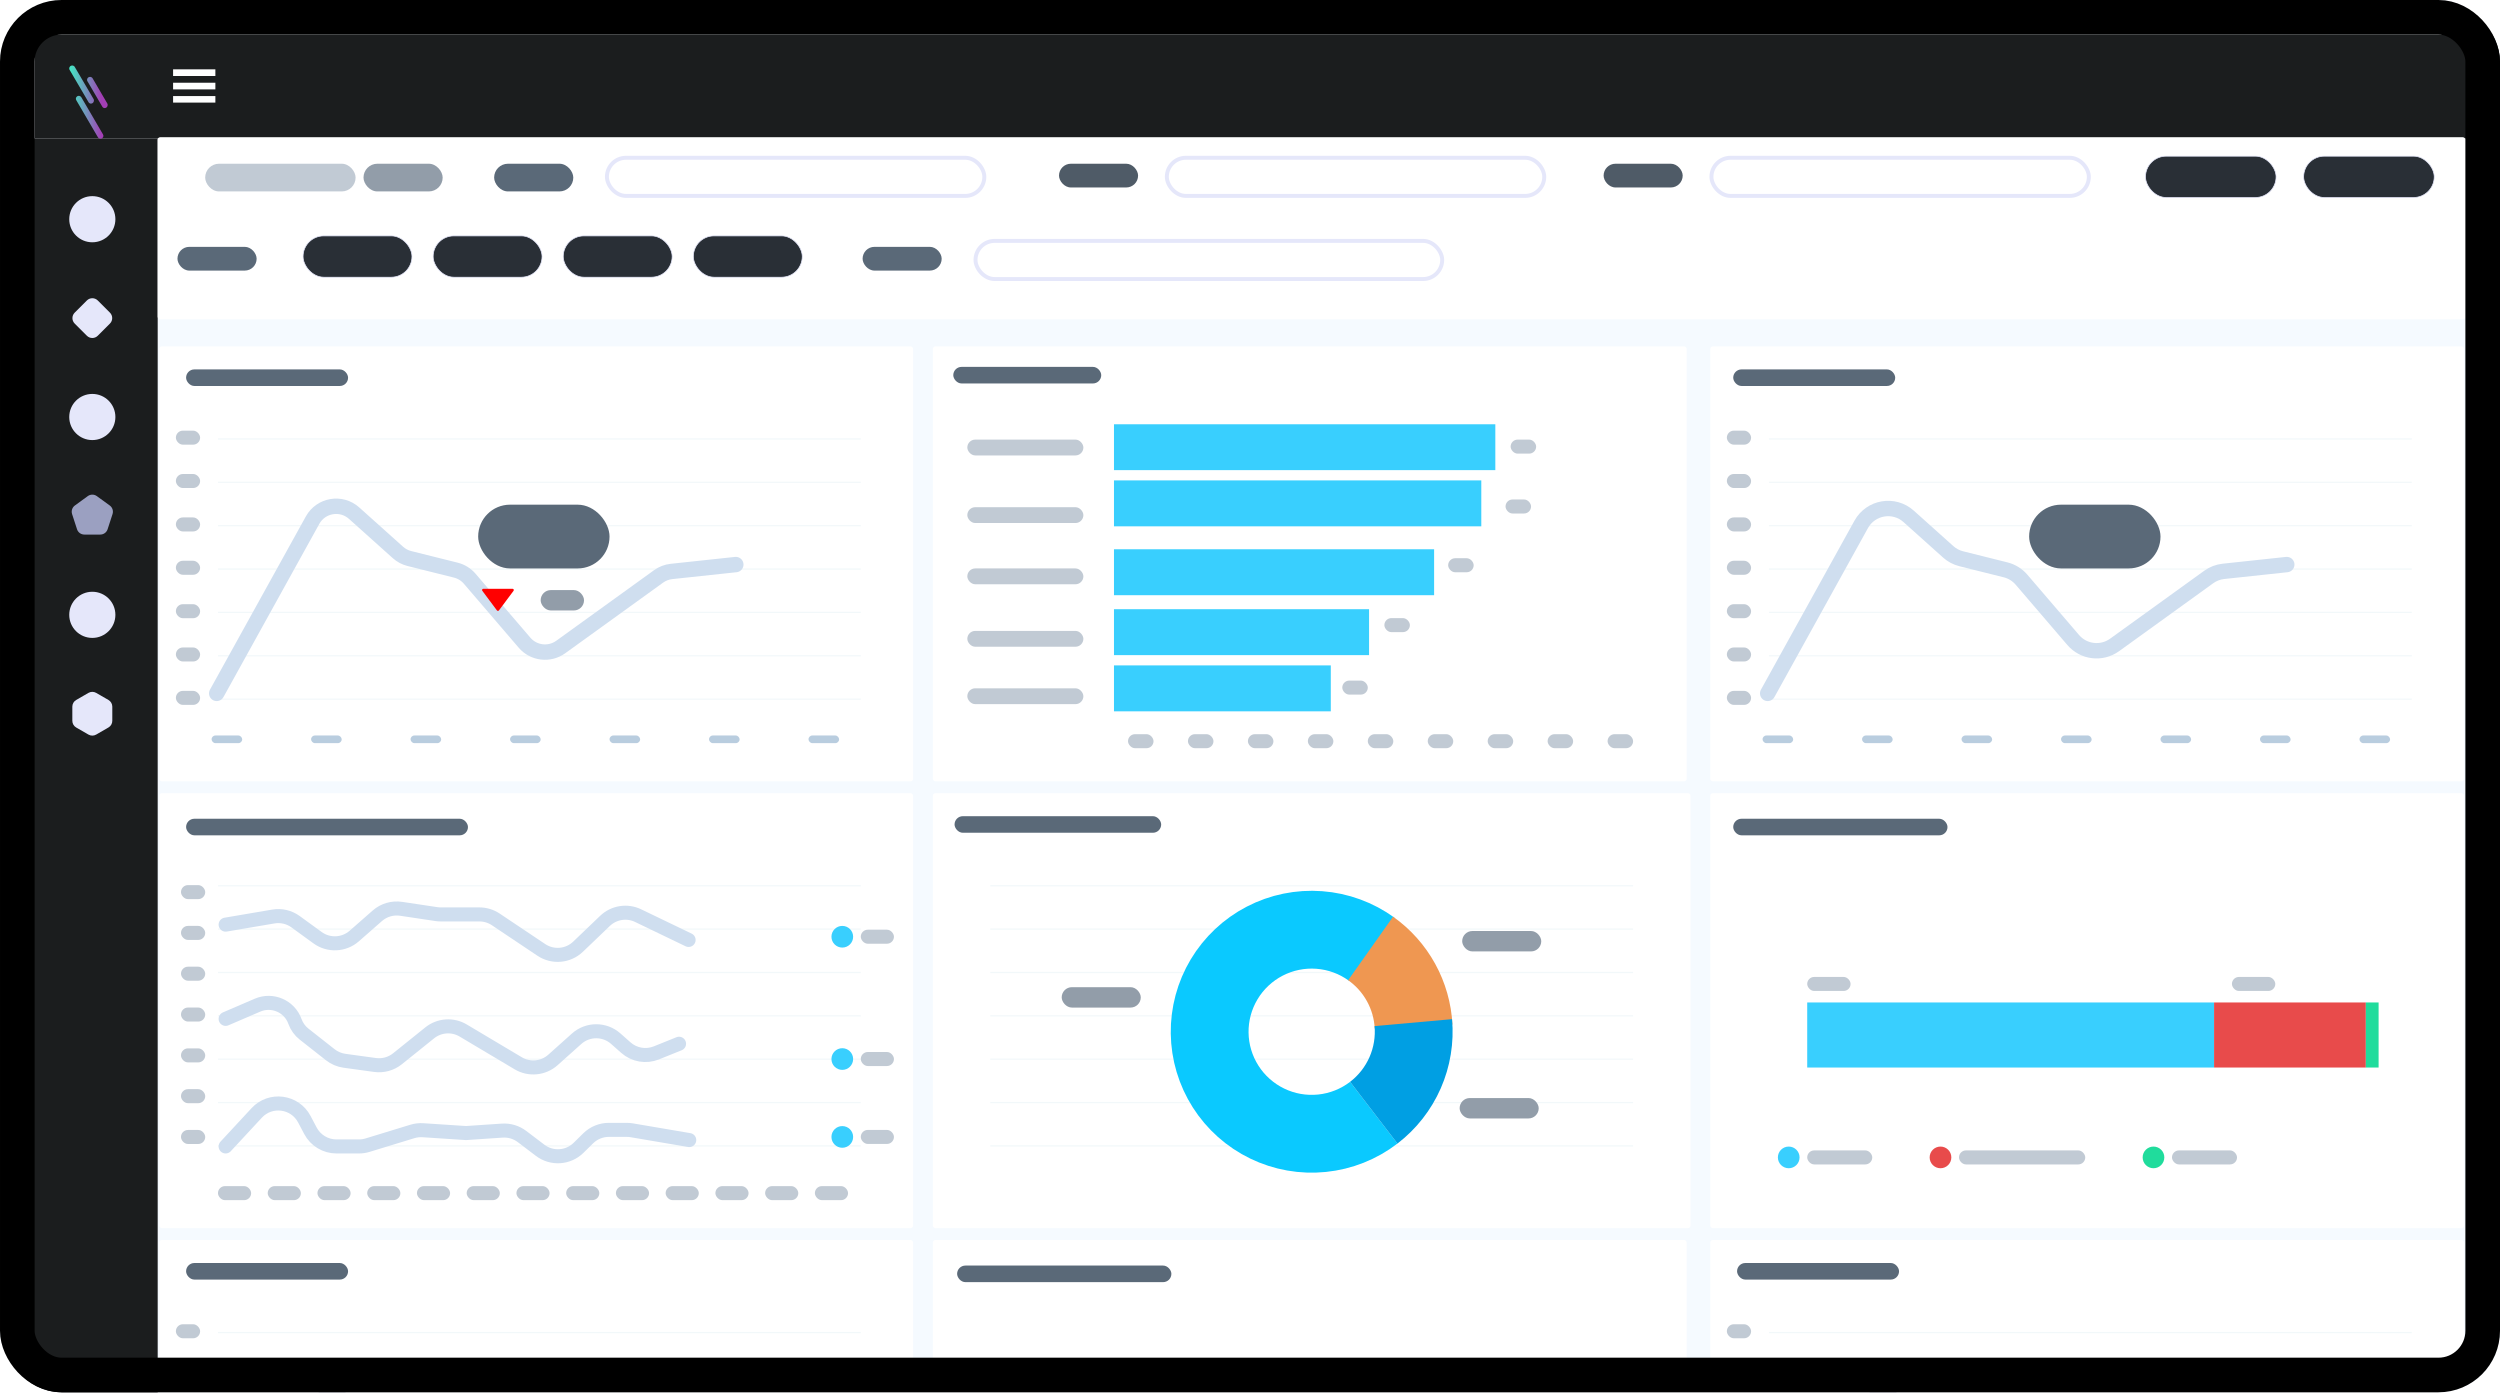 <svg width="473" height="264" viewBox="0 0 473 264" fill="none" xmlns="http://www.w3.org/2000/svg">
<g clip-path="url(#clip0_865_2557)">
<rect width="473" height="263.425" rx="11.643" fill="#F5FAFF"/>
<path d="M6.549 6.555H475.183V26.202H6.549V6.555Z" fill="#1B1D1E"/>
<g clip-path="url(#clip1_865_2557)">
<path d="M40.749 13.117H32.744V14.381H40.749V13.117Z" fill="white"/>
<path d="M40.749 15.656H32.744V16.92H40.749V15.656Z" fill="white"/>
<path d="M40.749 18.172H32.744V19.436H40.749V18.172Z" fill="white"/>
</g>
<rect x="5.094" y="26.188" width="24.741" height="240.866" fill="#1B1D1E"/>
<path d="M2.328 -48.391L-50.031 209.225L-141.493 281.596L-166.678 276.949" stroke="#F2F5FF" stroke-width="4.044"/>
<circle cx="17.466" cy="41.475" r="4.366" fill="#E5E7FA"/>
<path d="M16.437 56.849C17.005 56.281 17.927 56.281 18.495 56.849L20.803 59.157C21.371 59.726 21.371 60.647 20.803 61.216L18.495 63.523C17.927 64.092 17.005 64.092 16.437 63.523L14.129 61.216C13.56 60.647 13.56 59.726 14.129 59.157L16.437 56.849Z" fill="#E5E7FA"/>
<circle cx="17.466" cy="78.897" r="4.366" fill="#E5E7FA"/>
<path d="M16.61 93.864C17.12 93.493 17.811 93.493 18.321 93.864L20.763 95.638C21.273 96.008 21.486 96.665 21.291 97.265L20.359 100.135C20.164 100.735 19.605 101.141 18.975 101.141H15.957C15.326 101.141 14.768 100.735 14.573 100.135L13.64 97.265C13.445 96.665 13.659 96.008 14.169 95.638L16.61 93.864Z" fill="#9BA0C1"/>
<circle cx="17.466" cy="116.327" r="4.366" fill="#E5E7FA"/>
<path d="M16.738 131.092C17.188 130.832 17.743 130.832 18.194 131.092L20.519 132.435C20.97 132.695 21.247 133.175 21.247 133.695V136.381C21.247 136.901 20.97 137.381 20.519 137.641L18.194 138.984C17.743 139.244 17.188 139.244 16.738 138.984L14.412 137.641C13.962 137.381 13.685 136.901 13.685 136.381V133.695C13.685 133.175 13.962 132.695 14.412 132.435L16.738 131.092Z" fill="#E5E7FA"/>
<g filter="url(#filter0_d_865_2557)">
<rect x="29.832" y="25.734" width="436.615" height="34.45" rx="0.47" fill="white"/>
</g>
<rect x="114.831" y="29.851" width="71.403" height="7.214" rx="3.607" fill="white" stroke="#E5E7FA" stroke-width="0.749"/>
<rect x="220.767" y="29.851" width="71.403" height="7.214" rx="3.607" fill="white" stroke="#E5E7FA" stroke-width="0.749"/>
<rect x="184.568" y="45.578" width="88.295" height="7.214" rx="3.607" fill="white" stroke="#E5E7FA" stroke-width="0.749"/>
<rect x="323.806" y="29.851" width="71.403" height="7.214" rx="3.607" fill="white" stroke="#E5E7FA" stroke-width="0.749"/>
<rect x="405.924" y="29.547" width="24.714" height="7.822" rx="3.911" fill="#292F36" stroke="#E5E7FA" stroke-width="0.141"/>
<rect x="57.336" y="44.625" width="20.612" height="7.822" rx="3.911" fill="#292F36" stroke="#E5E7FA" stroke-width="0.141"/>
<rect x="81.949" y="44.625" width="20.612" height="7.822" rx="3.911" fill="#292F36" stroke="#E5E7FA" stroke-width="0.141"/>
<rect x="106.563" y="44.625" width="20.612" height="7.822" rx="3.911" fill="#292F36" stroke="#E5E7FA" stroke-width="0.141"/>
<rect x="131.178" y="44.625" width="20.612" height="7.822" rx="3.911" fill="#292F36" stroke="#E5E7FA" stroke-width="0.141"/>
<rect x="435.846" y="29.547" width="24.714" height="7.822" rx="3.911" fill="#292F36" stroke="#E5E7FA" stroke-width="0.141"/>
<rect x="38.82" y="30.977" width="28.459" height="5.242" rx="2.621" fill="#C1CAD4"/>
<rect x="68.775" y="30.977" width="14.978" height="5.242" rx="2.621" fill="#929DA9"/>
<rect x="93.49" y="30.977" width="14.978" height="5.242" rx="2.621" fill="#5A6978"/>
<rect x="33.576" y="46.703" width="14.978" height="4.493" rx="2.247" fill="#5A6978"/>
<rect x="163.205" y="46.703" width="14.961" height="4.493" rx="2.247" fill="#5A6978"/>
<rect x="200.365" y="30.977" width="14.961" height="4.493" rx="2.247" fill="#4F5B67"/>
<rect x="303.404" y="30.977" width="14.961" height="4.493" rx="2.247" fill="#4F5B67"/>
<g filter="url(#filter1_d_865_2557)">
<rect x="30.141" y="65.312" width="142.615" height="82.287" rx="0.47" fill="white"/>
</g>
<rect x="35.209" y="69.891" width="30.647" height="3.137" rx="1.569" fill="#5A6978"/>
<rect x="41.24" y="82.93" width="121.621" height="0.241" fill="#F2F8FA"/>
<rect x="41.24" y="91.133" width="121.621" height="0.241" fill="#F2F8FA"/>
<rect x="41.24" y="99.344" width="121.621" height="0.241" fill="#F2F8FA"/>
<rect x="41.24" y="107.547" width="121.621" height="0.241" fill="#F2F8FA"/>
<rect x="41.24" y="115.742" width="121.621" height="0.241" fill="#F2F8FA"/>
<rect x="41.24" y="123.953" width="121.621" height="0.241" fill="#F2F8FA"/>
<rect x="41.24" y="132.156" width="121.621" height="0.241" fill="#F2F8FA"/>
<rect x="40.033" y="139.156" width="5.791" height="1.448" rx="0.724" fill="#B9CDDF"/>
<rect x="33.277" y="81.477" width="4.585" height="2.654" rx="1.327" fill="#C1CAD4"/>
<rect x="33.277" y="89.68" width="4.585" height="2.654" rx="1.327" fill="#C1CAD4"/>
<rect x="33.277" y="97.898" width="4.585" height="2.654" rx="1.327" fill="#C1CAD4"/>
<rect x="33.277" y="106.094" width="4.585" height="2.654" rx="1.327" fill="#C1CAD4"/>
<rect x="33.277" y="114.312" width="4.585" height="2.654" rx="1.327" fill="#C1CAD4"/>
<rect x="33.277" y="122.5" width="4.585" height="2.654" rx="1.327" fill="#C1CAD4"/>
<rect x="33.277" y="130.711" width="4.585" height="2.654" rx="1.327" fill="#C1CAD4"/>
<rect x="90.469" y="95.484" width="24.855" height="12.066" rx="6.033" fill="#5A6978"/>
<rect x="58.857" y="139.156" width="5.791" height="1.448" rx="0.724" fill="#B9CDDF"/>
<rect x="77.678" y="139.156" width="5.791" height="1.448" rx="0.724" fill="#B9CDDF"/>
<rect x="96.504" y="139.156" width="5.791" height="1.448" rx="0.724" fill="#B9CDDF"/>
<rect x="115.322" y="139.156" width="5.791" height="1.448" rx="0.724" fill="#B9CDDF"/>
<rect x="134.145" y="139.156" width="5.791" height="1.448" rx="0.724" fill="#B9CDDF"/>
<rect x="152.969" y="139.156" width="5.791" height="1.448" rx="0.724" fill="#B9CDDF"/>
<path d="M41 131.189L59.139 98.415C60.724 95.551 64.559 94.904 66.996 97.089L75.291 104.526C75.909 105.079 76.652 105.474 77.456 105.675L86.239 107.87C87.264 108.127 88.184 108.695 88.871 109.497L99.244 121.599C100.968 123.61 103.945 123.964 106.092 122.414L124.605 109.055C125.323 108.537 126.163 108.215 127.043 108.12L139.214 106.816" stroke="#CFDEEF" stroke-width="2.911" stroke-linecap="round" stroke-linejoin="round"/>
<path d="M94.397 115.49C94.303 115.616 94.115 115.616 94.02 115.49L91.25 111.774C91.134 111.619 91.245 111.399 91.438 111.399L96.98 111.399C97.173 111.399 97.284 111.619 97.168 111.774L94.397 115.49Z" fill="#FF0000"/>
<rect x="102.293" y="111.641" width="8.205" height="3.861" rx="1.93" fill="#929DA9"/>
<g filter="url(#filter2_d_865_2557)">
<rect x="30.141" y="149.844" width="142.615" height="82.287" rx="0.47" fill="white"/>
</g>
<rect x="35.209" y="154.906" width="53.33" height="3.137" rx="1.569" fill="#5A6978"/>
<rect x="41.24" y="167.461" width="121.621" height="0.241" fill="#F2F8FA"/>
<rect x="41.24" y="175.664" width="121.621" height="0.241" fill="#F2F8FA"/>
<rect x="41.24" y="183.875" width="121.621" height="0.241" fill="#F2F8FA"/>
<rect x="41.24" y="192.078" width="121.621" height="0.241" fill="#F2F8FA"/>
<rect x="41.24" y="200.273" width="121.621" height="0.241" fill="#F2F8FA"/>
<rect x="41.24" y="208.484" width="121.621" height="0.241" fill="#F2F8FA"/>
<rect x="41.24" y="216.688" width="121.621" height="0.241" fill="#F2F8FA"/>
<rect x="34.242" y="167.461" width="4.585" height="2.654" rx="1.327" fill="#C1CAD4"/>
<rect x="34.242" y="175.18" width="4.585" height="2.654" rx="1.327" fill="#C1CAD4"/>
<rect x="34.242" y="182.898" width="4.585" height="2.654" rx="1.327" fill="#C1CAD4"/>
<rect x="34.242" y="190.625" width="4.585" height="2.654" rx="1.327" fill="#C1CAD4"/>
<rect x="34.242" y="198.352" width="4.585" height="2.654" rx="1.327" fill="#C1CAD4"/>
<rect x="34.242" y="206.07" width="4.585" height="2.654" rx="1.327" fill="#C1CAD4"/>
<rect x="34.242" y="213.789" width="4.585" height="2.654" rx="1.327" fill="#C1CAD4"/>
<rect x="41.24" y="224.414" width="6.274" height="2.654" rx="1.327" fill="#C1CAD4"/>
<rect x="50.652" y="224.414" width="6.274" height="2.654" rx="1.327" fill="#C1CAD4"/>
<rect x="60.062" y="224.414" width="6.274" height="2.654" rx="1.327" fill="#C1CAD4"/>
<rect x="162.861" y="175.898" width="6.274" height="2.654" rx="1.327" fill="#C1CAD4"/>
<rect x="162.861" y="199.039" width="6.274" height="2.654" rx="1.327" fill="#C1CAD4"/>
<rect x="162.861" y="213.781" width="6.274" height="2.654" rx="1.327" fill="#C1CAD4"/>
<rect x="69.475" y="224.414" width="6.274" height="2.654" rx="1.327" fill="#C1CAD4"/>
<rect x="78.885" y="224.414" width="6.274" height="2.654" rx="1.327" fill="#C1CAD4"/>
<rect x="88.295" y="224.414" width="6.274" height="2.654" rx="1.327" fill="#C1CAD4"/>
<rect x="97.709" y="224.414" width="6.274" height="2.654" rx="1.327" fill="#C1CAD4"/>
<rect x="107.117" y="224.414" width="6.274" height="2.654" rx="1.327" fill="#C1CAD4"/>
<rect x="116.529" y="224.414" width="6.274" height="2.654" rx="1.327" fill="#C1CAD4"/>
<rect x="125.939" y="224.414" width="6.274" height="2.654" rx="1.327" fill="#C1CAD4"/>
<rect x="135.354" y="224.414" width="6.274" height="2.654" rx="1.327" fill="#C1CAD4"/>
<rect x="144.762" y="224.414" width="6.274" height="2.654" rx="1.327" fill="#C1CAD4"/>
<rect x="154.176" y="224.414" width="6.274" height="2.654" rx="1.327" fill="#C1CAD4"/>
<path d="M42.688 174.941L51.718 173.404C53.196 173.152 54.713 173.507 55.925 174.389L60.083 177.411C62.187 178.941 65.071 178.809 67.027 177.094L71.392 173.265C72.624 172.185 74.268 171.703 75.888 171.946L82.576 172.949C82.849 172.99 83.125 173.01 83.402 173.01H90.706C91.809 173.01 92.887 173.338 93.803 173.952L102.42 179.721C104.591 181.175 107.481 180.923 109.368 179.115L114.465 174.233C116.142 172.627 118.639 172.23 120.731 173.237L130.284 177.837" stroke="#CFDEEF" stroke-width="2.656" stroke-linecap="round"/>
<path d="M42.688 192.772L48.721 190.177C51.531 188.968 54.779 190.382 55.808 193.264V193.264C56.144 194.203 56.738 195.029 57.522 195.647L62.494 199.559C63.272 200.171 64.198 200.565 65.178 200.699L70.957 201.494C72.474 201.703 74.01 201.277 75.204 200.318L81.3 195.417C83.112 193.96 85.638 193.783 87.636 194.973L98.054 201.176C100.145 202.421 102.801 202.164 104.615 200.542L109.096 196.532C111.201 194.648 114.383 194.64 116.498 196.513L118.415 198.21C119.995 199.609 122.23 199.995 124.187 199.206L128.474 197.477" stroke="#CFDEEF" stroke-width="2.656" stroke-linecap="round"/>
<path d="M42.688 216.908L48.571 210.561C51.179 207.749 55.784 208.354 57.576 211.746L58.736 213.942C59.7 215.766 61.594 216.908 63.658 216.908H67.917C68.469 216.908 69.017 216.826 69.545 216.664L78.029 214.069C78.674 213.872 79.35 213.793 80.023 213.838L88.175 214.374L95.023 213.911C96.365 213.821 97.693 214.218 98.764 215.031L102.193 217.633C104.397 219.305 107.494 219.106 109.465 217.164L111.284 215.372C112.325 214.346 113.729 213.771 115.191 213.771L118.592 213.771C118.905 213.771 119.218 213.797 119.526 213.85L130.404 215.701" stroke="#CFDEEF" stroke-width="2.656" stroke-linecap="round"/>
<circle cx="159.362" cy="177.231" r="2.051" fill="#39CFFE"/>
<circle cx="159.362" cy="200.371" r="2.051" fill="#39CFFE"/>
<circle cx="159.362" cy="215.106" r="2.051" fill="#39CFFE"/>
<g filter="url(#filter3_d_865_2557)">
<rect x="30.141" y="234.383" width="142.615" height="82.287" rx="0.47" fill="white"/>
</g>
<rect x="35.209" y="238.961" width="30.647" height="3.137" rx="1.569" fill="#5A6978"/>
<rect x="41.24" y="252" width="121.621" height="0.241" fill="#F2F8FA"/>
<rect x="41.24" y="260.203" width="121.621" height="0.241" fill="#F2F8FA"/>
<rect x="33.277" y="250.547" width="4.585" height="2.654" rx="1.327" fill="#C1CAD4"/>
<rect x="33.277" y="258.75" width="4.585" height="2.654" rx="1.327" fill="#C1CAD4"/>
<path d="M62.235 261.891L62.88 261.172C62.661 260.976 62.365 260.89 62.075 260.939C61.785 260.988 61.533 261.166 61.391 261.423L62.235 261.891ZM76.231 274.439L75.587 275.158C75.704 275.262 75.845 275.337 75.997 275.375L76.231 274.439ZM87.814 277.335L88.547 276.706C88.417 276.554 88.243 276.447 88.049 276.398L87.814 277.335ZM102.293 294.226L101.56 294.855C101.887 295.236 102.451 295.303 102.858 295.009L102.293 294.226ZM125.7 277.335L125.597 276.375C125.431 276.393 125.271 276.454 125.135 276.552L125.7 277.335ZM139.317 276.846C139.847 276.79 140.23 276.314 140.174 275.784C140.117 275.254 139.641 274.87 139.111 274.927L139.317 276.846ZM41.844 300.727L63.08 262.358L61.391 261.423L40.156 299.792L41.844 300.727ZM61.591 262.609L75.587 275.158L76.876 273.72L62.88 261.172L61.591 262.609ZM75.997 275.375L87.58 278.271L88.049 276.398L76.466 273.502L75.997 275.375ZM87.082 277.963L101.56 294.855L103.026 293.598L88.547 276.706L87.082 277.963ZM102.858 295.009L126.265 278.117L125.135 276.552L101.728 293.444L102.858 295.009ZM125.803 278.294L139.317 276.846L139.111 274.927L125.597 276.375L125.803 278.294Z" fill="#C1CAD4"/>
<g filter="url(#filter4_d_865_2557)">
<rect x="176.5" y="65.312" width="142.615" height="82.287" rx="0.47" fill="white"/>
</g>
<rect x="180.361" y="69.414" width="27.992" height="3.137" rx="1.569" fill="#5A6978"/>
<rect x="183.016" y="83.172" width="21.959" height="2.996" rx="1.498" fill="#C1CAD4"/>
<rect x="183.016" y="95.961" width="21.959" height="2.996" rx="1.498" fill="#C1CAD4"/>
<rect x="183.016" y="107.547" width="21.959" height="2.996" rx="1.498" fill="#C1CAD4"/>
<rect x="183.016" y="119.367" width="21.959" height="2.996" rx="1.498" fill="#C1CAD4"/>
<rect x="183.016" y="130.227" width="21.959" height="2.996" rx="1.498" fill="#C1CAD4"/>
<rect x="213.42" y="138.906" width="4.826" height="2.654" rx="1.327" fill="#C1CAD4"/>
<rect x="224.76" y="138.906" width="4.826" height="2.654" rx="1.327" fill="#C1CAD4"/>
<rect x="236.104" y="138.906" width="4.826" height="2.654" rx="1.327" fill="#C1CAD4"/>
<rect x="247.447" y="138.906" width="4.826" height="2.654" rx="1.327" fill="#C1CAD4"/>
<rect x="258.787" y="138.906" width="4.826" height="2.654" rx="1.327" fill="#C1CAD4"/>
<rect x="270.129" y="138.906" width="4.826" height="2.654" rx="1.327" fill="#C1CAD4"/>
<rect x="281.471" y="138.906" width="4.826" height="2.654" rx="1.327" fill="#C1CAD4"/>
<rect x="292.811" y="138.906" width="4.826" height="2.654" rx="1.327" fill="#C1CAD4"/>
<rect x="304.156" y="138.906" width="4.826" height="2.654" rx="1.327" fill="#C1CAD4"/>
<rect x="285.812" y="83.172" width="4.826" height="2.654" rx="1.327" fill="#C1CAD4"/>
<rect x="284.848" y="94.5" width="4.826" height="2.654" rx="1.327" fill="#C1CAD4"/>
<rect x="273.992" y="105.617" width="4.826" height="2.654" rx="1.327" fill="#C1CAD4"/>
<rect x="261.924" y="116.945" width="4.826" height="2.654" rx="1.327" fill="#C1CAD4"/>
<rect x="253.961" y="128.766" width="4.826" height="2.654" rx="1.327" fill="#C1CAD4"/>
<rect x="210.764" y="80.266" width="72.152" height="8.687" fill="#39CFFE"/>
<rect x="210.764" y="90.891" width="69.498" height="8.687" fill="#39CFFE"/>
<rect x="210.764" y="103.922" width="60.569" height="8.687" fill="#39CFFE"/>
<rect x="210.764" y="115.266" width="48.262" height="8.687" fill="#39CFFE"/>
<rect x="210.764" y="125.891" width="41.023" height="8.687" fill="#39CFFE"/>
<g filter="url(#filter5_d_865_2557)">
<rect x="176.5" y="149.844" width="143.339" height="82.287" rx="0.47" fill="white"/>
</g>
<rect x="180.602" y="154.422" width="39.093" height="3.137" rx="1.569" fill="#5A6978"/>
<rect x="187.359" y="167.461" width="121.621" height="0.241" fill="#F2F8FA"/>
<rect x="187.359" y="175.664" width="121.621" height="0.241" fill="#F2F8FA"/>
<rect x="187.359" y="183.875" width="121.621" height="0.241" fill="#F2F8FA"/>
<rect x="187.359" y="192.078" width="121.621" height="0.241" fill="#F2F8FA"/>
<rect x="187.359" y="200.273" width="121.621" height="0.241" fill="#F2F8FA"/>
<rect x="187.359" y="208.484" width="121.621" height="0.241" fill="#F2F8FA"/>
<rect x="187.359" y="216.688" width="121.621" height="0.241" fill="#F2F8FA"/>
<rect x="276.645" y="176.148" width="14.961" height="3.861" rx="1.93" fill="#929DA9"/>
<rect x="276.162" y="207.75" width="14.961" height="3.861" rx="1.93" fill="#929DA9"/>
<rect x="200.873" y="186.773" width="14.961" height="3.861" rx="1.93" fill="#929DA9"/>
<path d="M259.922 210.519C257.081 212.699 253.69 214.046 250.127 214.409C246.564 214.772 242.971 214.137 239.749 212.574C236.526 211.012 233.802 208.585 231.88 205.563C229.959 202.541 228.915 199.044 228.867 195.464C228.819 191.883 229.767 188.359 231.607 185.287C233.446 182.214 236.104 179.714 239.283 178.066C242.462 176.417 246.037 175.685 249.608 175.952C253.18 176.219 256.606 177.474 259.505 179.576" stroke="#0AC9FF" stroke-width="14.72"/>
<path d="M259.321 179.445C261.705 181.132 263.676 183.338 265.084 185.897C266.492 188.456 267.301 191.301 267.45 194.218" stroke="#EF9751" stroke-width="14.72"/>
<path d="M267.398 193.48C267.688 196.721 267.155 199.983 265.847 202.963C264.539 205.942 262.499 208.543 259.917 210.523" stroke="#009FE3" stroke-width="14.72"/>
<g filter="url(#filter6_d_865_2557)">
<rect x="176.5" y="234.383" width="142.615" height="82.287" rx="0.47" fill="white"/>
</g>
<rect x="181.086" y="239.445" width="40.54" height="3.137" rx="1.569" fill="#5A6978"/>
<g filter="url(#filter7_d_865_2557)">
<rect x="323.584" y="65.312" width="142.615" height="82.287" rx="0.47" fill="white"/>
</g>
<rect x="327.926" y="69.891" width="30.647" height="3.137" rx="1.569" fill="#5A6978"/>
<rect x="334.684" y="82.93" width="121.621" height="0.241" fill="#F2F8FA"/>
<rect x="334.684" y="91.133" width="121.621" height="0.241" fill="#F2F8FA"/>
<rect x="334.684" y="99.344" width="121.621" height="0.241" fill="#F2F8FA"/>
<rect x="334.684" y="107.547" width="121.621" height="0.241" fill="#F2F8FA"/>
<rect x="334.684" y="115.742" width="121.621" height="0.241" fill="#F2F8FA"/>
<rect x="334.684" y="123.953" width="121.621" height="0.241" fill="#F2F8FA"/>
<rect x="334.684" y="132.156" width="121.621" height="0.241" fill="#F2F8FA"/>
<rect x="333.477" y="139.156" width="5.791" height="1.448" rx="0.724" fill="#B9CDDF"/>
<rect x="326.721" y="81.477" width="4.585" height="2.654" rx="1.327" fill="#C1CAD4"/>
<rect x="326.721" y="89.68" width="4.585" height="2.654" rx="1.327" fill="#C1CAD4"/>
<rect x="326.721" y="97.898" width="4.585" height="2.654" rx="1.327" fill="#C1CAD4"/>
<rect x="326.721" y="106.094" width="4.585" height="2.654" rx="1.327" fill="#C1CAD4"/>
<rect x="326.721" y="114.312" width="4.585" height="2.654" rx="1.327" fill="#C1CAD4"/>
<rect x="326.721" y="122.5" width="4.585" height="2.654" rx="1.327" fill="#C1CAD4"/>
<rect x="326.721" y="130.711" width="4.585" height="2.654" rx="1.327" fill="#C1CAD4"/>
<rect x="383.912" y="95.484" width="24.855" height="12.066" rx="6.033" fill="#5A6978"/>
<rect x="352.301" y="139.156" width="5.791" height="1.448" rx="0.724" fill="#B9CDDF"/>
<rect x="371.121" y="139.156" width="5.791" height="1.448" rx="0.724" fill="#B9CDDF"/>
<rect x="389.947" y="139.156" width="5.791" height="1.448" rx="0.724" fill="#B9CDDF"/>
<rect x="408.766" y="139.156" width="5.791" height="1.448" rx="0.724" fill="#B9CDDF"/>
<rect x="427.59" y="139.156" width="5.791" height="1.448" rx="0.724" fill="#B9CDDF"/>
<rect x="446.412" y="139.156" width="5.791" height="1.448" rx="0.724" fill="#B9CDDF"/>
<path d="M334.443 131.189L352.14 99.214C353.951 95.941 358.335 95.201 361.12 97.698L368.6 104.405C369.306 105.038 370.155 105.489 371.075 105.718L379.457 107.814C380.629 108.107 381.68 108.757 382.466 109.673L392.252 121.091C394.222 123.389 397.624 123.794 400.078 122.023L417.892 109.168C418.712 108.576 419.673 108.208 420.678 108.1L432.657 106.816" stroke="#CFDEEF" stroke-width="2.911" stroke-linecap="round" stroke-linejoin="round"/>
<g filter="url(#filter8_d_865_2557)">
<rect x="323.584" y="149.844" width="142.615" height="82.287" rx="0.47" fill="white"/>
</g>
<rect x="327.926" y="154.906" width="40.54" height="3.137" rx="1.569" fill="#5A6978"/>
<rect x="341.924" y="217.656" width="12.307" height="2.654" rx="1.327" fill="#C1CAD4"/>
<rect x="341.924" y="184.836" width="8.205" height="2.654" rx="1.327" fill="#C1CAD4"/>
<rect x="422.281" y="184.836" width="8.205" height="2.654" rx="1.327" fill="#C1CAD4"/>
<rect x="410.938" y="217.656" width="12.307" height="2.654" rx="1.327" fill="#C1CAD4"/>
<rect x="370.639" y="217.656" width="23.89" height="2.654" rx="1.327" fill="#C1CAD4"/>
<circle cx="338.426" cy="218.981" r="2.051" fill="#39CFFE"/>
<circle cx="407.44" cy="218.981" r="2.051" fill="#20DC9C"/>
<circle cx="367.141" cy="218.981" r="2.051" fill="#E84B4B"/>
<rect x="341.924" y="189.664" width="76.978" height="12.307" fill="#39CFFE"/>
<rect x="418.902" y="189.664" width="28.716" height="12.307" fill="#E84B4B"/>
<rect x="447.619" y="189.664" width="2.413" height="12.307" fill="#20DC9C"/>
<g filter="url(#filter9_d_865_2557)">
<rect x="323.584" y="234.383" width="142.615" height="82.287" rx="0.47" fill="white"/>
</g>
<rect x="328.652" y="238.961" width="30.647" height="3.137" rx="1.569" fill="#5A6978"/>
<rect x="334.684" y="252" width="121.621" height="0.241" fill="#F2F8FA"/>
<rect x="334.684" y="260.203" width="121.621" height="0.241" fill="#F2F8FA"/>
<rect x="326.721" y="250.547" width="4.585" height="2.654" rx="1.327" fill="#C1CAD4"/>
<rect x="326.721" y="258.75" width="4.585" height="2.654" rx="1.327" fill="#C1CAD4"/>
<path d="M355.679 261.891L356.323 261.172C356.104 260.976 355.808 260.89 355.518 260.939C355.228 260.988 354.977 261.166 354.834 261.423L355.679 261.891ZM369.675 274.439L369.03 275.158C369.147 275.262 369.288 275.337 369.441 275.375L369.675 274.439ZM381.258 277.335L381.991 276.706C381.86 276.554 381.686 276.447 381.492 276.398L381.258 277.335ZM395.736 294.226L395.004 294.855C395.33 295.236 395.894 295.303 396.301 295.009L395.736 294.226ZM419.144 277.335L419.041 276.375C418.874 276.393 418.715 276.454 418.579 276.552L419.144 277.335ZM432.76 276.846C433.29 276.79 433.674 276.314 433.617 275.784C433.56 275.254 433.084 274.87 432.554 274.927L432.76 276.846ZM335.288 300.727L356.523 262.358L354.834 261.423L333.599 299.792L335.288 300.727ZM355.034 262.609L369.03 275.158L370.319 273.72L356.323 261.172L355.034 262.609ZM369.441 275.375L381.024 278.271L381.492 276.398L369.909 273.502L369.441 275.375ZM380.525 277.963L395.004 294.855L396.469 293.598L381.991 276.706L380.525 277.963ZM396.301 295.009L419.709 278.117L418.579 276.552L395.172 293.444L396.301 295.009ZM419.247 278.294L432.76 276.846L432.554 274.927L419.041 276.375L419.247 278.294Z" fill="#C1CAD4"/>
<path d="M19.016 26.247C18.818 26.247 18.637 26.139 18.529 25.978L14.433 18.96C14.271 18.691 14.361 18.367 14.632 18.206C14.722 18.152 14.812 18.134 14.902 18.134C15.101 18.134 15.281 18.242 15.389 18.403L19.486 25.421C19.648 25.69 19.558 26.014 19.287 26.175C19.215 26.229 19.125 26.247 19.016 26.247ZM17.717 18.762L14.144 12.66C14.054 12.498 13.855 12.391 13.657 12.391C13.35 12.391 13.098 12.642 13.098 12.947C13.098 13.037 13.116 13.145 13.17 13.216L16.743 19.319C16.833 19.498 17.013 19.606 17.212 19.606C17.519 19.606 17.771 19.355 17.771 19.032C17.789 18.942 17.771 18.852 17.717 18.762ZM20.316 19.606L17.519 14.814C17.428 14.652 17.23 14.544 17.032 14.544C16.725 14.544 16.472 14.796 16.472 15.101C16.472 15.191 16.49 15.298 16.544 15.37L19.341 20.162C19.431 20.342 19.612 20.45 19.81 20.45C20.117 20.45 20.37 20.198 20.37 19.875C20.388 19.785 20.352 19.696 20.316 19.606Z" fill="url(#paint0_linear_865_2557)"/>
</g>
<rect x="3.275" y="3.275" width="466.451" height="256.875" rx="8.368" stroke="black" stroke-width="6.549"/>
<defs>
<filter id="filter0_d_865_2557" x="28.162" y="24.294" width="439.955" height="37.793" filterUnits="userSpaceOnUse" color-interpolation-filters="sRGB">
<feFlood flood-opacity="0" result="BackgroundImageFix"/>
<feColorMatrix in="SourceAlpha" type="matrix" values="0 0 0 0 0 0 0 0 0 0 0 0 0 0 0 0 0 0 127 0" result="hardAlpha"/>
<feOffset dy="0.229"/>
<feGaussianBlur stdDeviation="0.835"/>
<feComposite in2="hardAlpha" operator="out"/>
<feColorMatrix type="matrix" values="0 0 0 0 0.058 0 0 0 0 0.394 0 0 0 0 0.5 0 0 0 0.16 0"/>
<feBlend mode="normal" in2="BackgroundImageFix" result="effect1_dropShadow_865_2557"/>
<feBlend mode="normal" in="SourceGraphic" in2="effect1_dropShadow_865_2557" result="shape"/>
</filter>
<filter id="filter1_d_865_2557" x="28.471" y="63.872" width="145.955" height="85.629" filterUnits="userSpaceOnUse" color-interpolation-filters="sRGB">
<feFlood flood-opacity="0" result="BackgroundImageFix"/>
<feColorMatrix in="SourceAlpha" type="matrix" values="0 0 0 0 0 0 0 0 0 0 0 0 0 0 0 0 0 0 127 0" result="hardAlpha"/>
<feOffset dy="0.229"/>
<feGaussianBlur stdDeviation="0.835"/>
<feComposite in2="hardAlpha" operator="out"/>
<feColorMatrix type="matrix" values="0 0 0 0 0.058 0 0 0 0 0.394 0 0 0 0 0.5 0 0 0 0.16 0"/>
<feBlend mode="normal" in2="BackgroundImageFix" result="effect1_dropShadow_865_2557"/>
<feBlend mode="normal" in="SourceGraphic" in2="effect1_dropShadow_865_2557" result="shape"/>
</filter>
<filter id="filter2_d_865_2557" x="28.471" y="148.403" width="145.955" height="85.629" filterUnits="userSpaceOnUse" color-interpolation-filters="sRGB">
<feFlood flood-opacity="0" result="BackgroundImageFix"/>
<feColorMatrix in="SourceAlpha" type="matrix" values="0 0 0 0 0 0 0 0 0 0 0 0 0 0 0 0 0 0 127 0" result="hardAlpha"/>
<feOffset dy="0.229"/>
<feGaussianBlur stdDeviation="0.835"/>
<feComposite in2="hardAlpha" operator="out"/>
<feColorMatrix type="matrix" values="0 0 0 0 0.058 0 0 0 0 0.394 0 0 0 0 0.5 0 0 0 0.16 0"/>
<feBlend mode="normal" in2="BackgroundImageFix" result="effect1_dropShadow_865_2557"/>
<feBlend mode="normal" in="SourceGraphic" in2="effect1_dropShadow_865_2557" result="shape"/>
</filter>
<filter id="filter3_d_865_2557" x="28.471" y="232.942" width="145.955" height="85.629" filterUnits="userSpaceOnUse" color-interpolation-filters="sRGB">
<feFlood flood-opacity="0" result="BackgroundImageFix"/>
<feColorMatrix in="SourceAlpha" type="matrix" values="0 0 0 0 0 0 0 0 0 0 0 0 0 0 0 0 0 0 127 0" result="hardAlpha"/>
<feOffset dy="0.229"/>
<feGaussianBlur stdDeviation="0.835"/>
<feComposite in2="hardAlpha" operator="out"/>
<feColorMatrix type="matrix" values="0 0 0 0 0.058 0 0 0 0 0.394 0 0 0 0 0.5 0 0 0 0.16 0"/>
<feBlend mode="normal" in2="BackgroundImageFix" result="effect1_dropShadow_865_2557"/>
<feBlend mode="normal" in="SourceGraphic" in2="effect1_dropShadow_865_2557" result="shape"/>
</filter>
<filter id="filter4_d_865_2557" x="174.83" y="63.872" width="145.955" height="85.629" filterUnits="userSpaceOnUse" color-interpolation-filters="sRGB">
<feFlood flood-opacity="0" result="BackgroundImageFix"/>
<feColorMatrix in="SourceAlpha" type="matrix" values="0 0 0 0 0 0 0 0 0 0 0 0 0 0 0 0 0 0 127 0" result="hardAlpha"/>
<feOffset dy="0.229"/>
<feGaussianBlur stdDeviation="0.835"/>
<feComposite in2="hardAlpha" operator="out"/>
<feColorMatrix type="matrix" values="0 0 0 0 0.058 0 0 0 0 0.394 0 0 0 0 0.5 0 0 0 0.16 0"/>
<feBlend mode="normal" in2="BackgroundImageFix" result="effect1_dropShadow_865_2557"/>
<feBlend mode="normal" in="SourceGraphic" in2="effect1_dropShadow_865_2557" result="shape"/>
</filter>
<filter id="filter5_d_865_2557" x="174.83" y="148.403" width="146.68" height="85.629" filterUnits="userSpaceOnUse" color-interpolation-filters="sRGB">
<feFlood flood-opacity="0" result="BackgroundImageFix"/>
<feColorMatrix in="SourceAlpha" type="matrix" values="0 0 0 0 0 0 0 0 0 0 0 0 0 0 0 0 0 0 127 0" result="hardAlpha"/>
<feOffset dy="0.229"/>
<feGaussianBlur stdDeviation="0.835"/>
<feComposite in2="hardAlpha" operator="out"/>
<feColorMatrix type="matrix" values="0 0 0 0 0.058 0 0 0 0 0.394 0 0 0 0 0.5 0 0 0 0.16 0"/>
<feBlend mode="normal" in2="BackgroundImageFix" result="effect1_dropShadow_865_2557"/>
<feBlend mode="normal" in="SourceGraphic" in2="effect1_dropShadow_865_2557" result="shape"/>
</filter>
<filter id="filter6_d_865_2557" x="174.83" y="232.942" width="145.955" height="85.629" filterUnits="userSpaceOnUse" color-interpolation-filters="sRGB">
<feFlood flood-opacity="0" result="BackgroundImageFix"/>
<feColorMatrix in="SourceAlpha" type="matrix" values="0 0 0 0 0 0 0 0 0 0 0 0 0 0 0 0 0 0 127 0" result="hardAlpha"/>
<feOffset dy="0.229"/>
<feGaussianBlur stdDeviation="0.835"/>
<feComposite in2="hardAlpha" operator="out"/>
<feColorMatrix type="matrix" values="0 0 0 0 0.058 0 0 0 0 0.394 0 0 0 0 0.5 0 0 0 0.16 0"/>
<feBlend mode="normal" in2="BackgroundImageFix" result="effect1_dropShadow_865_2557"/>
<feBlend mode="normal" in="SourceGraphic" in2="effect1_dropShadow_865_2557" result="shape"/>
</filter>
<filter id="filter7_d_865_2557" x="321.914" y="63.872" width="145.955" height="85.629" filterUnits="userSpaceOnUse" color-interpolation-filters="sRGB">
<feFlood flood-opacity="0" result="BackgroundImageFix"/>
<feColorMatrix in="SourceAlpha" type="matrix" values="0 0 0 0 0 0 0 0 0 0 0 0 0 0 0 0 0 0 127 0" result="hardAlpha"/>
<feOffset dy="0.229"/>
<feGaussianBlur stdDeviation="0.835"/>
<feComposite in2="hardAlpha" operator="out"/>
<feColorMatrix type="matrix" values="0 0 0 0 0.058 0 0 0 0 0.394 0 0 0 0 0.5 0 0 0 0.16 0"/>
<feBlend mode="normal" in2="BackgroundImageFix" result="effect1_dropShadow_865_2557"/>
<feBlend mode="normal" in="SourceGraphic" in2="effect1_dropShadow_865_2557" result="shape"/>
</filter>
<filter id="filter8_d_865_2557" x="321.914" y="148.403" width="145.955" height="85.629" filterUnits="userSpaceOnUse" color-interpolation-filters="sRGB">
<feFlood flood-opacity="0" result="BackgroundImageFix"/>
<feColorMatrix in="SourceAlpha" type="matrix" values="0 0 0 0 0 0 0 0 0 0 0 0 0 0 0 0 0 0 127 0" result="hardAlpha"/>
<feOffset dy="0.229"/>
<feGaussianBlur stdDeviation="0.835"/>
<feComposite in2="hardAlpha" operator="out"/>
<feColorMatrix type="matrix" values="0 0 0 0 0.058 0 0 0 0 0.394 0 0 0 0 0.5 0 0 0 0.16 0"/>
<feBlend mode="normal" in2="BackgroundImageFix" result="effect1_dropShadow_865_2557"/>
<feBlend mode="normal" in="SourceGraphic" in2="effect1_dropShadow_865_2557" result="shape"/>
</filter>
<filter id="filter9_d_865_2557" x="321.914" y="232.942" width="145.955" height="85.629" filterUnits="userSpaceOnUse" color-interpolation-filters="sRGB">
<feFlood flood-opacity="0" result="BackgroundImageFix"/>
<feColorMatrix in="SourceAlpha" type="matrix" values="0 0 0 0 0 0 0 0 0 0 0 0 0 0 0 0 0 0 127 0" result="hardAlpha"/>
<feOffset dy="0.229"/>
<feGaussianBlur stdDeviation="0.835"/>
<feComposite in2="hardAlpha" operator="out"/>
<feColorMatrix type="matrix" values="0 0 0 0 0.058 0 0 0 0 0.394 0 0 0 0 0.5 0 0 0 0.16 0"/>
<feBlend mode="normal" in2="BackgroundImageFix" result="effect1_dropShadow_865_2557"/>
<feBlend mode="normal" in="SourceGraphic" in2="effect1_dropShadow_865_2557" result="shape"/>
</filter>
<linearGradient id="paint0_linear_865_2557" x1="13.167" y1="19.329" x2="20.432" y2="19.329" gradientUnits="userSpaceOnUse">
<stop stop-color="#45E8C5"/>
<stop offset="0.182" stop-color="#56C7C1"/>
<stop offset="0.581" stop-color="#8475BA"/>
<stop offset="0.829" stop-color="#A23FB5"/>
</linearGradient>
<clipPath id="clip0_865_2557">
<rect width="473" height="263.425" rx="11.643" fill="white"/>
</clipPath>
<clipPath id="clip1_865_2557">
<rect width="8.005" height="6.319" fill="white" transform="translate(32.748 13.094)"/>
</clipPath>
</defs>
</svg>
